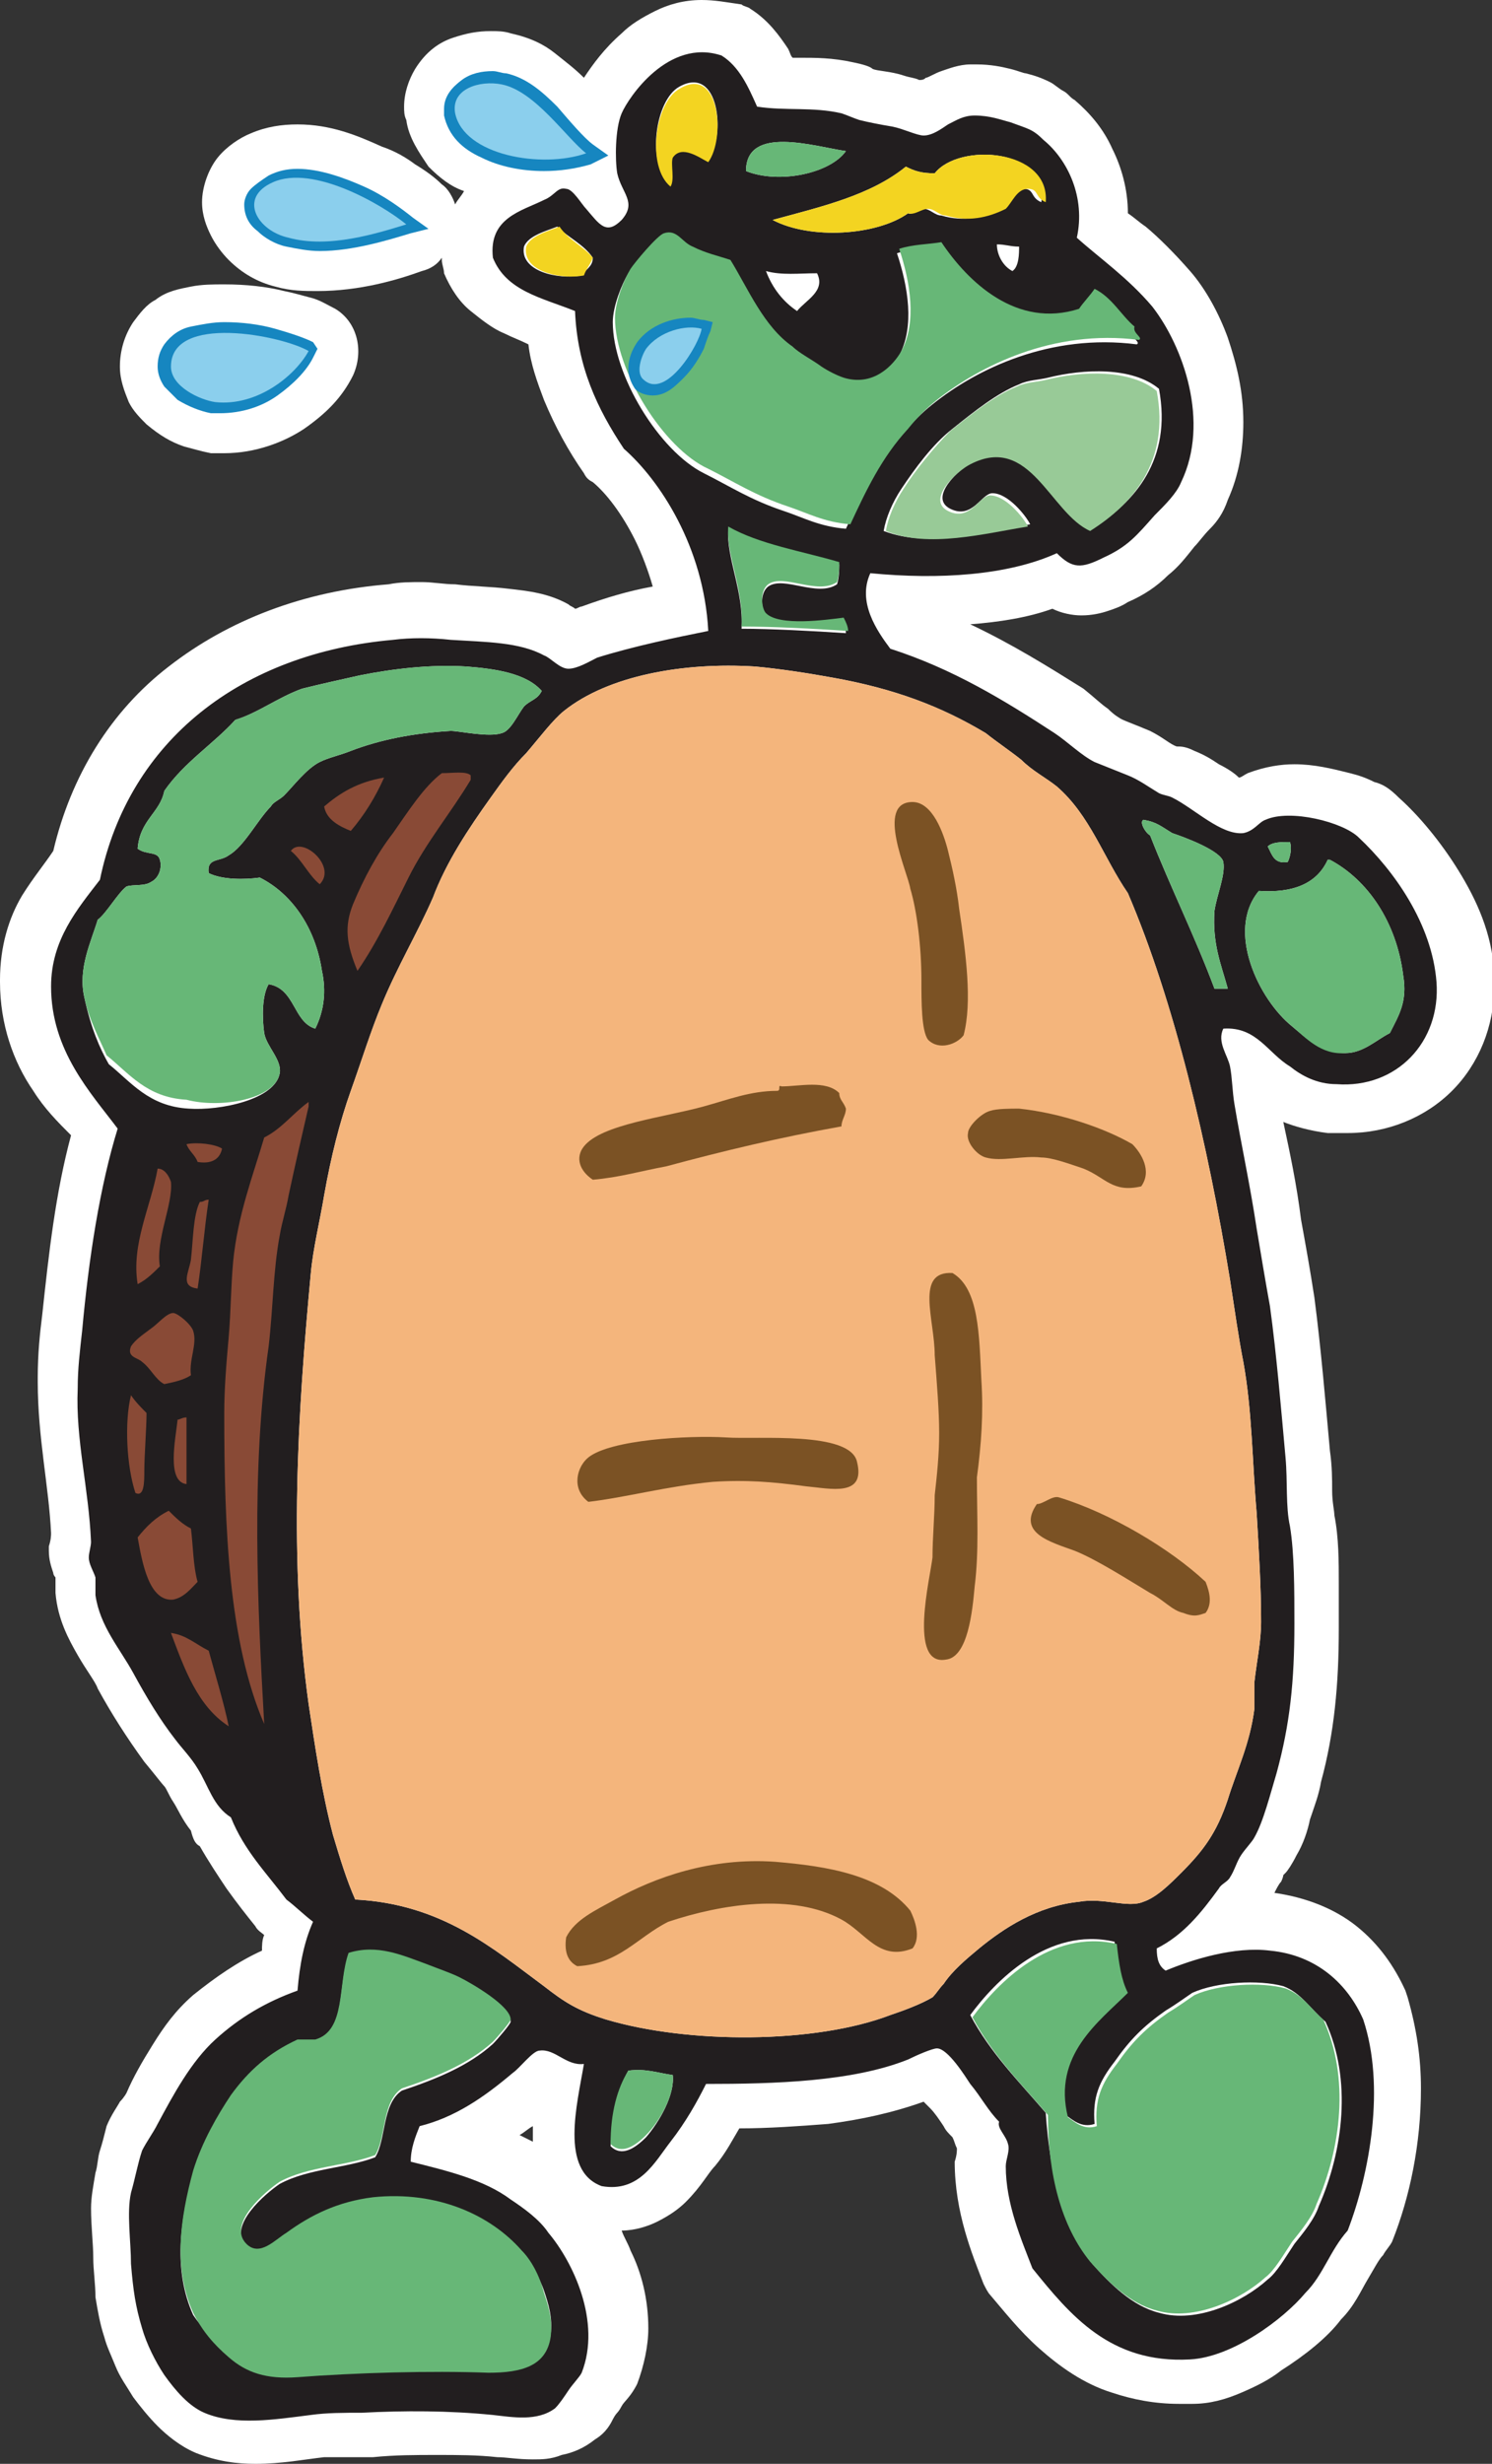 <?xml version="1.0" encoding="utf-8"?>
<!-- Generator: Adobe Illustrator 26.5.3, SVG Export Plug-In . SVG Version: 6.00 Build 0)  -->
<svg version="1.1" id="レイヤー_1" xmlns="http://www.w3.org/2000/svg" xmlns:xlink="http://www.w3.org/1999/xlink" x="0px"
	 y="0px" viewBox="0 0 67.2 110.9" style="enable-background:new 0 0 67.2 110.9;" xml:space="preserve">
<rect x="0" y="0" width="67.2" height="110.9" fill="#333333" stroke="none"/>
<style type="text/css">
	.st0{fill:#FFFFFF;}
	.st1{fill:#221E1F;}
	.st2{fill:#F4B57C;}
	.st3{fill:#F3D421;}
	.st4{fill:#98CA97;}
	.st5{fill:#67B777;}
	.st6{fill:#7B5224;}
	.st7{fill:#1686C0;}
	.st8{fill:#8BCFED;}
	.st9{fill:#894A36;}
</style>
<g>
	<polygon class="st0" points="51.8,32.8 51.8,32.8 51.8,32.8 	"/>
	<polygon class="st0" points="58.7,83.7 58.7,83.7 58.7,83.7 	"/>
	<polygon class="st0" points="8,42 8,42 8,42 	"/>
	<path class="st0" d="M60.7,51c1.8,0,3.5-0.7,4.7-1.9c1.2-1.2,1.9-2.9,1.9-4.7c0-0.2,0-0.4,0-0.6v0c-0.1-1.8-0.8-3.3-1.6-4.6
		c-0.8-1.3-1.8-2.5-2.7-3.3h0c-0.4-0.4-0.7-0.6-1.1-0.7c-0.4-0.2-0.7-0.3-1.1-0.4c-0.8-0.2-1.6-0.4-2.5-0.4c-0.6,0-1.3,0.1-2.1,0.4
		l0,0c-0.2,0.1-0.3,0.2-0.4,0.2c-0.2-0.2-0.5-0.4-0.9-0.6c-0.3-0.2-0.6-0.4-1.1-0.6l0,0c-0.4-0.2-0.6-0.2-0.8-0.2
		c-0.3-0.1-0.6-0.4-1.2-0.7c-0.7-0.3-1.3-0.5-1.4-0.6h0c0,0-0.2-0.1-0.5-0.4c-0.3-0.2-0.6-0.5-1.1-0.9c-1.6-1-3.2-2-5.1-2.9
		c1.3-0.1,2.6-0.3,3.7-0.7c0.4,0.2,0.9,0.3,1.3,0.3c0.5,0,0.9-0.1,1.2-0.2c0.3-0.1,0.6-0.2,0.9-0.4c0.7-0.3,1.3-0.7,1.8-1.2
		c0.5-0.4,0.8-0.8,1.2-1.3c0.2-0.2,0.4-0.5,0.7-0.8c0.3-0.3,0.6-0.7,0.8-1.3c0.5-1.1,0.7-2.3,0.7-3.5c0-1.4-0.3-2.6-0.7-3.8
		c-0.4-1.1-1-2.2-1.7-3c-0.7-0.8-1.4-1.5-2-2c-0.3-0.2-0.5-0.4-0.8-0.6c0-1.1-0.3-2.1-0.7-2.9c-0.4-0.9-1-1.6-1.7-2.2l0,0
		c-0.2-0.1-0.3-0.3-0.5-0.4c-0.2-0.1-0.4-0.3-0.6-0.4c-0.4-0.2-0.7-0.3-1.1-0.4l0,0c-0.1,0-0.3-0.1-0.7-0.2C45.1,3,44.6,2.9,44,2.9
		l-0.3,0l0,0c-0.5,0-1,0.2-1.3,0.3c-0.3,0.1-0.6,0.3-0.7,0.3c-0.1,0.1-0.2,0.1-0.3,0.1c-0.2-0.1-0.4-0.1-0.7-0.2l0,0
		c-0.6-0.2-1.2-0.2-1.4-0.3l0,0c-0.1-0.1-0.4-0.2-0.9-0.3l0,0c-0.9-0.2-1.7-0.2-2.3-0.2c-0.2,0-0.3,0-0.4,0
		c-0.1-0.1-0.1-0.2-0.2-0.4c-0.4-0.6-0.9-1.3-1.7-1.8c-0.1-0.1-0.3-0.1-0.4-0.2C32.7,0.1,32.2,0,31.6,0c-0.8,0-1.5,0.2-2.1,0.5
		c-0.6,0.3-1.1,0.6-1.5,1c-0.8,0.7-1.3,1.4-1.7,2c-0.4-0.4-0.8-0.7-1.3-1.1c-0.5-0.4-1.1-0.7-2-0.9h0c-0.3-0.1-0.6-0.1-0.9-0.1
		c-0.6,0-1.1,0.1-1.7,0.3c-0.6,0.2-1.2,0.6-1.7,1.4c-0.3,0.5-0.5,1.1-0.5,1.7c0,0.2,0,0.4,0.1,0.6l0,0c0.1,0.8,0.6,1.5,1,2.1
		c0.5,0.5,1,0.9,1.6,1.1c-0.1,0.2-0.3,0.4-0.4,0.6c0,0,0,0,0,0c-0.1-0.3-0.3-0.7-0.6-0.9c-0.3-0.3-0.7-0.6-1.2-0.9
		c-0.4-0.3-0.9-0.6-1.5-0.8c-1.1-0.5-2.3-1-3.8-1c-0.7,0-1.4,0.1-2.1,0.4h0c-0.5,0.2-1.1,0.6-1.5,1.1c-0.4,0.5-0.7,1.3-0.7,2
		c0,0.6,0.2,1.1,0.4,1.5c0.2,0.4,0.5,0.8,0.8,1.1c0.6,0.6,1.3,1,2.1,1.2h0c0.7,0.2,1.3,0.2,1.9,0.2c1.9,0,3.6-0.5,4.7-0.9
		c0.4-0.1,0.7-0.3,0.9-0.6c0,0,0,0.1,0,0.1c0,0.2,0.1,0.4,0.1,0.6c0.3,0.7,0.7,1.3,1.2,1.7c0.5,0.4,1,0.8,1.5,1
		c0.4,0.2,0.7,0.3,1.1,0.5c0.1,0.9,0.4,1.7,0.7,2.5c0.5,1.2,1.1,2.3,1.8,3.3c0.1,0.2,0.2,0.3,0.4,0.4c0.6,0.5,1.3,1.4,1.9,2.6
		c0.3,0.6,0.6,1.4,0.8,2.1c-1.1,0.2-2.1,0.5-3.2,0.9h0c-0.1,0-0.2,0.1-0.3,0.1c-0.1-0.1-0.2-0.1-0.3-0.2l0,0
		c-0.9-0.5-1.8-0.6-2.7-0.7c-0.8-0.1-1.6-0.1-2.4-0.2h0c-0.5,0-1-0.1-1.5-0.1c-0.5,0-1,0-1.5,0.1c-3.8,0.3-7.2,1.6-9.9,3.7
		c-2.6,2-4.4,4.9-5.2,8.3c-0.4,0.6-0.9,1.2-1.4,2c-0.6,1-1,2.3-1,3.8v0v0.1c0,1.9,0.6,3.6,1.5,4.9c0.5,0.8,1.1,1.4,1.7,2
		c-0.7,2.6-1,5.3-1.3,8.1v0c-0.1,0.8-0.2,1.7-0.2,2.8l0,0l0,0.2c0,2.5,0.5,4.7,0.6,6.8c0,0.1,0,0.3-0.1,0.6l0,0.2l0,0
		c0,0.4,0.1,0.7,0.2,1c0,0.1,0.1,0.2,0.1,0.2c0,0.1,0,0.1,0,0.3c0,0.1,0,0.2,0,0.4c0.1,1.2,0.6,2.1,1,2.8c0.4,0.7,0.8,1.2,0.9,1.5
		c0.6,1.1,1.3,2.2,2.1,3.3l0,0c0.5,0.6,0.8,1,0.9,1.1l0,0c0.1,0.1,0.2,0.4,0.4,0.7c0.2,0.3,0.4,0.8,0.8,1.3C8.7,82.8,8.8,83,9,83.1
		c0.4,0.7,0.8,1.3,1.2,1.9c0.5,0.7,0.9,1.2,1.3,1.7c0.1,0.2,0.3,0.3,0.4,0.4c-0.1,0.2-0.1,0.5-0.1,0.7c-1.1,0.5-2.1,1.2-3.1,2l0,0
		c-0.8,0.7-1.3,1.4-1.8,2.2c-0.5,0.8-0.9,1.5-1.2,2.2l0,0c0,0-0.1,0.2-0.3,0.4c-0.1,0.2-0.4,0.6-0.6,1.1v0c-0.1,0.4-0.2,0.8-0.3,1.1
		c-0.1,0.3-0.1,0.7-0.2,1c-0.1,0.6-0.2,1.1-0.2,1.6c0,0.8,0.1,1.6,0.1,2.2c0,0.6,0.1,1.2,0.1,1.8c0.1,0.6,0.2,1.2,0.4,1.8l0,0
		c0.1,0.4,0.3,0.8,0.5,1.3c0.2,0.5,0.5,0.9,0.8,1.4l0,0c0.3,0.4,0.7,0.9,1.1,1.3c0.4,0.4,1,0.9,1.7,1.2c1,0.4,1.9,0.5,2.7,0.5
		c1.2,0,2.2-0.2,3.1-0.3c0.2,0,0.5,0,0.9,0c0.1,0,0.3,0,0.4,0c0.3,0,0.6,0,0.9,0h0c1-0.1,1.9-0.1,2.9-0.1c0.9,0,1.8,0,2.7,0.1h0
		c0.4,0,0.9,0.1,1.6,0.1c0.4,0,0.8,0,1.3-0.2c0.5-0.1,1-0.3,1.5-0.7l0,0c0.5-0.3,0.7-0.7,0.8-0.9c0.1-0.2,0.2-0.3,0.2-0.3l0,0
		c0,0,0.1-0.1,0.2-0.3c0.1-0.2,0.4-0.4,0.7-1l0,0c0.3-0.8,0.5-1.7,0.5-2.5c0-1.3-0.3-2.5-0.8-3.5c-0.1-0.3-0.3-0.6-0.4-0.9
		c0.6,0,1.2-0.2,1.6-0.4c0.6-0.3,1-0.6,1.3-0.9c0.7-0.7,1-1.3,1.3-1.6l0,0c0.5-0.6,0.8-1.2,1.1-1.7c1.3,0,2.7-0.1,4-0.2
		c1.5-0.2,2.9-0.5,4.3-1c0,0,0.1,0.1,0.1,0.1c0.1,0.1,0.1,0.1,0.2,0.2l0,0c0.2,0.2,0.4,0.5,0.6,0.8c0.1,0.2,0.2,0.3,0.4,0.5
		c0.1,0.2,0.1,0.3,0.2,0.5c0,0.1,0,0.3-0.1,0.6c0,2.3,0.8,4.2,1.3,5.5c0.1,0.2,0.2,0.4,0.3,0.5c0.6,0.7,1.3,1.6,2.2,2.4
		c0.9,0.8,2,1.6,3.3,2c0.9,0.3,1.9,0.5,3,0.5c0.2,0,0.4,0,0.6,0h0c0.8,0,1.5-0.2,2.2-0.5c0.7-0.3,1.3-0.6,1.8-1
		c1.1-0.7,2.1-1.5,2.7-2.3l0,0c0.6-0.6,0.9-1.3,1.2-1.8c0.3-0.5,0.5-0.9,0.7-1.1c0.1-0.2,0.3-0.4,0.4-0.6c0.8-2,1.3-4.4,1.3-6.9
		c0-1.4-0.2-2.7-0.6-4.1l-0.1-0.3c-0.5-1.1-1.2-2.1-2.2-2.9c-1-0.8-2.3-1.3-3.7-1.5c0.1-0.2,0.2-0.4,0.3-0.5
		c0.1-0.2,0.1-0.3,0.1-0.3l0.1-0.1c0.1-0.1,0.3-0.4,0.5-0.8c0.3-0.5,0.5-1.1,0.6-1.6c0.2-0.6,0.4-1.1,0.5-1.7l0,0
		c0.6-2.2,0.8-4.4,0.8-6.9c0-0.1,0-0.3,0-0.4v0c0-0.1,0-0.2,0-0.3c0-0.4,0-0.9,0-1.3c0-1,0-2.1-0.2-3.1v0c0-0.2-0.1-0.6-0.1-1.1
		c0-0.5,0-1.1-0.1-1.8c-0.2-2.2-0.4-4.6-0.7-6.9l0,0c-0.2-1.3-0.4-2.4-0.6-3.5v0c-0.2-1.6-0.5-3-0.8-4.4c0.5,0.2,1.2,0.4,2,0.5h0
		C60.4,51,60.6,51,60.7,51z M47.8,19.3L47.8,19.3c0.5-0.2,1.2-0.3,1.7-0.3c0.2,0,0.3,0,0.4,0c-0.1,0.6-0.2,1.1-0.5,1.5
		c-0.1,0.1-0.1,0.2-0.2,0.3c-0.3-0.4-0.7-0.8-1.1-1.2C48,19.5,47.9,19.4,47.8,19.3C47.8,19.3,47.8,19.3,47.8,19.3z M2.9,40.1
		L2.9,40.1L2.9,40.1L2.9,40.1z M38.7,14.3c0,0.2-0.1,0.4-0.1,0.4l-0.1,0.1c0,0-0.1,0-0.1-0.1C38.5,14.6,38.6,14.5,38.7,14.3z
		 M29.8,14.4c0-0.1,0.1-0.2,0.1-0.3c0.1-0.2,0.2-0.5,0.3-0.6l0-0.1c0,0,0,0,0,0c0.4,0.2,0.7,0.3,1,0.4c0.2,0.4,0.5,0.9,0.8,1.4
		c0.5,0.8,1.2,1.7,2.2,2.4l0,0c0.5,0.4,1,0.7,1.5,1l0,0c0.2,0.1,0.4,0.3,0.7,0.4c0.3,0.1,0.5,0.3,1,0.4l0,0c0.1,0,0.3,0.1,0.4,0.1
		c-0.4,0.6-0.7,1.1-1,1.7c-0.2-0.1-0.5-0.2-0.8-0.3c-0.6-0.2-1.1-0.4-1.6-0.7c-0.5-0.3-1.1-0.6-1.8-0.9l0,0
		c-0.2-0.1-0.8-0.6-1.3-1.2c-0.5-0.7-1-1.5-1.2-2.3C29.9,15.2,29.8,14.7,29.8,14.4L29.8,14.4z M29.8,11.4
		C29.8,11.4,29.8,11.4,29.8,11.4L29.8,11.4C29.8,11.4,29.8,11.4,29.8,11.4z M13.9,37.9L13.9,37.9L13.9,37.9
		C13.9,38,13.9,37.9,13.9,37.9z M13.8,38c0.1-0.1,0.3-0.2,0.6-0.5l0,0c0.2-0.2,0.4-0.4,0.6-0.6c0.2-0.2,0.3-0.3,0.4-0.4l0,0l0,0
		l0.1,0c0.1,0,0.1-0.1,0.2-0.1c0.2-0.1,0.5-0.2,0.8-0.3l0,0c0.9-0.3,2.1-0.6,3.2-0.7c-0.8,1.2-1.7,2.6-2.3,4.1
		c-0.3,0.7-0.7,1.4-1.1,2.2C15.8,40.3,14.9,39,13.8,38C13.7,38.1,13.8,38.1,13.8,38z M6.1,44.8l0-0.2c0-0.2,0-0.5,0.2-0.8
		c0.1-0.2,0.2-0.5,0.3-0.8c0,0,0,0,0,0c0.1-0.2,0.2-0.3,0.3-0.4c0,0,0.1-0.1,0.1-0.1c0,0,0.1,0,0.1,0c0.2,0,0.6-0.1,1-0.4
		c0.2-0.1,0.4-0.3,0.6-0.5c0.8,0.3,1.5,0.4,2.1,0.4c0.1,0,0.2,0,0.4,0c0.1,0.1,0.1,0.1,0.2,0.2c-0.5,0.2-1,0.6-1.3,1.1
		c-0.2,0.5-0.4,0.9-0.4,1.3c-0.1,0.4-0.1,0.8-0.1,1.1c0,0.5,0,0.9,0.1,1.3v0c0,0.2,0.1,0.4,0.2,0.6c-0.4,0.1-0.7,0.1-1,0.1l-0.2,0
		c-0.2,0-0.4,0-0.5-0.1c-0.1,0-0.2-0.1-0.4-0.2c-0.2-0.2-0.5-0.4-1-0.8C6.4,45.9,6.2,45.3,6.1,44.8L6.1,44.8z M22.3,104.4l-0.2,0h0
		c-0.7,0-1.4,0-2.2,0c-2.3,0-4.7,0.1-6.7,0.3h0c-0.2,0-0.3,0-0.4,0c-0.3,0-0.5,0-0.6-0.1c-0.1,0-0.2-0.1-0.4-0.2
		c-0.4-0.4-0.7-0.6-0.9-0.9c0.2,0.1,0.5,0.1,0.7,0.1c0.5,0,0.9-0.1,1.2-0.2c0.3-0.1,0.5-0.3,0.7-0.4c0.4-0.2,0.6-0.4,0.7-0.5l0,0
		c0.5-0.3,0.9-0.6,1.4-0.8c0.4-0.2,0.9-0.3,1.5-0.4c0.2,0,0.5,0,0.7,0c1.8,0,3.2,0.8,4,1.7l0,0c0,0,0.2,0.2,0.3,0.5
		c0.1,0.2,0.3,0.5,0.3,0.6c0.1,0.2,0.1,0.4,0.2,0.5C22.5,104.4,22.4,104.4,22.3,104.4z M12,96c0.1-0.1,0.2-0.3,0.3-0.4
		c0.5-0.7,1-1.2,1.7-1.5c0.1,0,0.1,0,0.2,0c0.2,0,0.4,0,0.6-0.1c0.3-0.1,0.6-0.2,0.8-0.4c-0.2,0.3-0.3,0.6-0.3,0.9
		c-0.1,0.2-0.1,0.4-0.1,0.6c-0.3,0-0.5,0.1-0.8,0.2C13.7,95.4,12.9,95.6,12,96z M18.4,90.4c0.5,0.2,1,0.4,1.2,0.5c0,0,0,0,0,0
		c-0.1,0-0.2,0.1-0.3,0.1c-0.6,0.3-1.2,0.5-1.9,0.7c-0.1,0-0.2,0.1-0.3,0.1c0.1-0.2,0.2-0.4,0.2-0.6c0.1-0.5,0.2-0.9,0.3-1.2
		C17.8,90.2,18.1,90.3,18.4,90.4L18.4,90.4z M23.4,96.1c0.2-0.1,0.4-0.3,0.6-0.4c0,0.1,0,0.1,0,0.2c0,0.2,0,0.3,0,0.5
		C23.8,96.3,23.6,96.2,23.4,96.1z M27.2,105.5C27.2,105.5,27.2,105.5,27.2,105.5C27.2,105.5,27.2,105.5,27.2,105.5L27.2,105.5z
		 M48.2,83.2L48.2,83.2c-1.2,0.2-2.3,0.6-3.3,1.1c-0.9,0.5-1.7,1.1-2.4,1.6c-0.7,0.6-1.3,1.2-1.9,1.9l0,0c-0.1,0.1-0.2,0.2-0.2,0.3
		c0,0-0.1,0-0.2,0.1c-0.3,0.1-0.6,0.2-0.9,0.3l0,0c-1.4,0.5-3.6,0.9-5.8,0.8c-2,0-4.1-0.3-5.5-0.7l0,0c-0.5-0.2-0.8-0.3-1-0.4
		c-0.3-0.2-0.6-0.4-1-0.7h0c-1.1-0.8-2.3-1.8-3.9-2.7c-1.2-0.7-2.7-1.3-4.4-1.5c-0.2-0.4-0.3-0.9-0.4-1.3l0,0
		c-0.4-1.7-0.8-3.7-1.1-5.6L11.6,77c0.1,0.9,0.3,1.8,0.4,2.7c0,0,0,0,0-0.1c-0.1-0.2-0.3-0.7-0.7-1.3v0c-0.5-0.8-1-1.2-1.2-1.5l0,0
		c-0.6-0.8-1.1-1.6-1.6-2.6c-0.4-0.8-0.8-1.3-1-1.7c-0.2-0.4-0.3-0.7-0.4-0.9l0,0c0-0.1,0-0.2,0-0.4c0-0.1,0-0.3,0-0.5l0,0
		c-0.1-0.4-0.2-0.6-0.2-0.8c0,0,0,0,0,0c0-0.1,0-0.2,0-0.4l0-0.2l0,0c-0.2-2.6-0.6-4.7-0.6-6.6v-0.1c0-0.6,0.1-1.4,0.2-2.4v0
		c0.3-3,0.7-5.7,1.3-7.9c0.2,0,0.4,0.1,0.7,0.1c0.1,0,0.2,0,0.4,0c0.6,0,1.3-0.1,2-0.2c0.6-0.1,1.3-0.3,2-0.7
		c-0.2,0.7-0.3,1.4-0.4,2.1v0c-0.2,1-0.5,2.3-0.7,3.7c-0.3,3.7-0.6,7.5-0.6,11.3c0,2.8,0.2,5.7,0.6,8.6l2.3-0.3l2.3-0.3
		c-0.4-2.6-0.5-5.3-0.5-7.9c0-3.6,0.3-7.3,0.6-10.9l0,0c0.1-0.8,0.4-2,0.6-3.4l0,0c0.2-1.5,0.7-3,1.1-4.3l0,0
		c0.5-1.4,0.9-2.6,1.3-3.7c0.6-1.4,1.5-2.9,2.3-4.8c0.5-1.3,1.4-2.6,2.4-4.1h0c0.3-0.5,0.8-1.1,1.4-1.8l0,0c0.3-0.4,0.6-0.7,0.9-1
		c0.3-0.3,0.5-0.5,0.5-0.6l0,0c0.5-0.4,1.4-0.9,2.4-1.1c1-0.3,2.2-0.4,3.5-0.4c0.4,0,0.8,0,1.1,0h0c0.9,0.1,2.1,0.3,3.2,0.5h0
		c2.5,0.5,4.3,1.2,6.1,2.2h0c0.4,0.2,0.8,0.6,1.4,1l0,0c0.4,0.3,0.7,0.5,1,0.7c0.3,0.2,0.5,0.3,0.5,0.4l0,0c0.4,0.4,0.8,0.9,1.2,1.7
		c0.4,0.7,0.8,1.6,1.4,2.5c2,4.6,3.4,10.8,4.4,16.7c0.2,1.2,0.4,2.6,0.6,3.6v0c0.3,2.1,0.4,4.3,0.6,6.7c0.1,1.6,0.2,3,0.2,4.5l0,0.2
		v0c0,0.6-0.2,1.4-0.3,2.5l0,0c0,0.2,0,0.3,0,0.4c0,0.4,0,0.6,0,0.7v0l0,0c-0.1,1.1-0.5,2.1-1,3.5l0,0c-0.2,0.6-0.4,0.9-0.6,1.3
		c-0.2,0.3-0.5,0.7-1,1.1c-0.2,0.2-0.4,0.4-0.6,0.5c-0.1,0.1-0.2,0.1-0.2,0.2c-0.1,0-0.3,0-0.5,0c-0.3,0-0.7-0.1-1.2-0.1
		C48.8,83.2,48.5,83.2,48.2,83.2z M57.8,92.4c0.2,0.7,0.4,1.5,0.4,2.3c0,1.3-0.3,2.7-0.8,3.8l0,0c0,0-0.1,0.2-0.3,0.4
		c-0.2,0.2-0.4,0.5-0.6,0.9l0,0c-0.2,0.3-0.3,0.5-0.5,0.7c-0.2,0.2-0.3,0.4-0.3,0.4l0,0v0c-0.2,0.2-0.7,0.5-1.1,0.7
		c-0.5,0.2-1,0.3-1.3,0.3c-0.1,0-0.2,0-0.3,0l0,0c-0.2-0.1-0.6-0.2-0.9-0.5c-0.4-0.3-0.7-0.6-1-1c-0.4-0.5-0.7-1.1-1-2
		c0-0.1-0.1-0.3-0.1-0.4c0.1,0,0.3-0.1,0.4-0.1c0.9-0.4,1.5-1.3,1.4-2.3l0-0.2c0-0.3,0-0.3,0.1-0.4c0-0.1,0.1-0.3,0.4-0.6l0,0
		c0.7-0.8,1-1.2,1.8-1.8l0,0c0.2-0.2,0.4-0.3,0.6-0.4c0.2-0.1,0.3-0.2,0.3-0.2l0,0c0.1,0,0.3-0.1,0.6-0.2c0.3-0.1,0.7-0.1,1-0.1
		c0.3,0,0.6,0,0.7,0.1l0.1,0.1C57.4,91.9,57.5,92.1,57.8,92.4z M59.7,44.4L59.7,44.4c-0.2-0.2-0.6-0.6-0.9-1.2
		c-0.2-0.4-0.3-0.7-0.4-1c0.2,0,0.4-0.1,0.7-0.2c0.3-0.1,0.6-0.2,0.9-0.4c0.5,0.6,0.9,1.5,1,2.5v0l0,0.2c0,0.2,0,0.2-0.1,0.3
		c0,0,0,0.1-0.1,0.1c-0.1,0-0.1,0.1-0.2,0.1c-0.1,0.1-0.2,0.1-0.2,0.1l0,0C60.3,44.9,60,44.7,59.7,44.4z"/>
	<path class="st0" d="M6.6,19.1c0.6,0.5,1.1,0.8,1.7,1c0.4,0.1,0.7,0.2,1.2,0.3c0.2,0,0.4,0,0.6,0c1.4,0,2.7-0.5,3.6-1.1
		c1-0.7,1.7-1.4,2.2-2.4c0.5-1.1,0.2-2.4-0.8-3c-0.4-0.2-0.7-0.4-1.1-0.5c-0.4-0.1-0.7-0.2-1.2-0.3c-0.8-0.2-1.7-0.3-2.7-0.3
		c-0.5,0-1,0-1.5,0.1C8.1,13,7.5,13.1,7,13.5c-0.4,0.2-0.7,0.6-1,1c-0.4,0.6-0.6,1.3-0.6,2v0c0,0.6,0.2,1.1,0.4,1.6
		C6,18.5,6.3,18.8,6.6,19.1z"/>
</g>
<g>
	<path class="st1" d="M2.3,44.4c0-2.1,1.2-3.5,2.2-4.8c1.3-6.3,6.4-10.2,13.2-10.8c0.8-0.1,1.7-0.1,2.6,0c1.6,0.1,3.1,0.1,4.2,0.7
		c0.3,0.1,0.7,0.6,1.1,0.6c0.4,0,0.9-0.3,1.3-0.5c1.6-0.5,3.5-0.9,5-1.2c-0.2-3.8-2.2-6.8-3.8-8.2c-1.2-1.8-2.1-3.7-2.2-6.2
		c-1.5-0.6-3.1-0.9-3.7-2.4c-0.2-1.8,1.3-2.1,2.3-2.6c0.5-0.2,0.6-0.6,1-0.5c0.3,0,0.7,0.7,0.9,0.9c0.6,0.7,0.9,1.2,1.6,0.5
		c0.7-0.8,0-1.2-0.2-2.1c-0.1-0.6-0.1-2,0.2-2.7c0.3-0.7,2.1-3.4,4.5-2.6c0.8,0.5,1.2,1.4,1.6,2.3c1.3,0.2,2.5,0,3.8,0.3
		c0.3,0.1,0.5,0.2,0.8,0.3c0.4,0.1,0.9,0.2,1.5,0.3c0.5,0.1,1.1,0.4,1.4,0.4c0.4,0,0.8-0.3,1.1-0.5c0.4-0.2,0.7-0.4,1.2-0.4
		c0.7,0,1.2,0.2,1.6,0.3c0.8,0.3,1,0.3,1.5,0.8c1.1,0.9,1.9,2.6,1.5,4.4c1,0.9,2.3,1.8,3.4,3.1c1.4,1.8,2.6,5.2,1.3,7.9
		c-0.2,0.5-0.7,1-1.2,1.5c-0.8,0.9-1.2,1.4-2.3,1.9c-1,0.5-1.4,0.5-2.1-0.2c-2.2,1-5.3,1.2-8.4,0.9c-0.6,1.3,0.3,2.6,0.9,3.4
		c2.8,0.9,5.1,2.3,7.4,3.8c0.6,0.4,1.2,1,1.8,1.3c0.5,0.2,1,0.4,1.5,0.6c0.5,0.2,0.9,0.5,1.4,0.8c0.2,0.1,0.4,0.1,0.6,0.2
		c1,0.5,2.2,1.7,3.2,1.6c0.5-0.1,0.7-0.5,1-0.6c1.1-0.5,3.5,0.1,4.2,0.8c1.6,1.5,3.3,3.9,3.5,6.5c0.2,2.7-1.8,4.8-4.5,4.6
		c-0.9,0-1.6-0.4-2.1-0.8c-1-0.6-1.5-1.8-3-1.7c-0.3,0.6,0.2,1.2,0.3,1.7c0.1,0.5,0.1,1.1,0.2,1.7c0.3,1.8,0.7,3.6,1,5.6
		c0.2,1.2,0.4,2.4,0.6,3.5c0.3,2.2,0.5,4.6,0.7,6.8c0.1,1.1,0,2.2,0.2,3.1c0.2,1.2,0.2,2.9,0.2,4.4c0,2.6-0.2,4.5-0.8,6.7
		c-0.3,1-0.6,2.2-1,2.9c-0.1,0.2-0.4,0.5-0.6,0.8c-0.2,0.3-0.3,0.7-0.5,1c-0.1,0.2-0.4,0.3-0.5,0.5c-0.8,1.1-1.6,2.1-2.8,2.7
		c0,0.5,0.1,0.8,0.4,1c1.2-0.5,3.1-1.1,4.7-0.9c2.1,0.2,3.5,1.5,4.2,3.1c1,3,0.3,6.9-0.7,9.5c-0.8,0.9-1.1,2-1.9,2.8
		c-1,1.2-3.3,2.9-5.2,3c-3.6,0.2-5.4-2-7.1-4.1c-0.5-1.3-1.2-2.9-1.2-4.6c0-0.3,0.2-0.7,0.1-1c-0.1-0.4-0.5-0.7-0.4-1
		c-0.5-0.5-0.8-1.1-1.3-1.7c-0.2-0.3-1-1.6-1.5-1.6c-0.2,0-0.9,0.3-1.3,0.5c-2.5,1-6,1.1-9.1,1.1c-0.4,0.8-0.9,1.7-1.6,2.6
		c-0.7,0.9-1.4,2.3-3.1,2c-1.9-0.7-1.1-3.7-0.8-5.5c-0.8,0.1-1.3-0.7-2-0.6c-0.3,0-0.9,0.8-1.2,1c-1.3,1.1-2.6,2-4.2,2.4
		c-0.2,0.5-0.4,1-0.4,1.6c1.6,0.4,3.3,0.8,4.5,1.7c0.6,0.4,1.3,0.9,1.7,1.5c1.1,1.3,2.4,4,1.5,6.3c-0.1,0.2-0.4,0.5-0.6,0.8
		c-0.2,0.3-0.4,0.6-0.6,0.8c-0.8,0.6-1.9,0.4-2.8,0.3c-2-0.2-4-0.2-5.9-0.1c-0.8,0-1.6,0-2.3,0.1c-1.6,0.2-3.4,0.5-4.8-0.1
		c-0.7-0.3-1.3-1-1.8-1.7c-0.4-0.6-0.8-1.4-1-2.1c-0.3-1-0.4-1.7-0.5-2.9c0-1-0.2-2.3,0-3.2c0.2-0.7,0.3-1.3,0.5-1.9
		c0.2-0.4,0.5-0.8,0.7-1.2c0.7-1.3,1.5-2.8,2.6-3.8c1.1-1,2.3-1.7,3.7-2.2c0.1-1.2,0.3-2.2,0.7-3.1c-0.4-0.3-0.8-0.7-1.2-1
		c-0.9-1.2-1.9-2.2-2.5-3.7c-0.8-0.5-1-1.4-1.5-2.2c-0.3-0.5-0.7-0.9-1-1.3c-0.7-0.9-1.3-1.9-1.9-3c-0.6-1.1-1.5-2.1-1.7-3.5
		c0-0.3,0-0.5,0-0.8c-0.1-0.3-0.3-0.6-0.3-0.9c0-0.2,0.1-0.5,0.1-0.7c-0.1-2.4-0.7-4.6-0.6-6.9c0-0.9,0.1-1.7,0.2-2.6
		c0.3-3.3,0.8-6.5,1.6-9.1C4.1,49.2,2.3,47.3,2.3,44.4 M4.9,47.9c1,0.8,1.8,1.9,3.6,2c1.4,0.1,3.9-0.4,4.1-1.6
		c0.1-0.6-0.6-1.2-0.7-1.8c-0.1-0.7-0.1-1.7,0.2-2.2c1.2,0.2,1.1,1.7,2.1,2c0.4-0.8,0.5-1.7,0.3-2.6c-0.3-2-1.4-3.5-2.8-4.2
		c-0.7,0.1-1.7,0.1-2.3-0.2c-0.1-0.7,0.5-0.5,0.9-0.8c0.7-0.4,1.3-1.6,1.9-2.2c0.1-0.2,0.4-0.3,0.6-0.5c0.4-0.4,1-1.2,1.6-1.5
		c0.4-0.2,0.9-0.3,1.4-0.5c1.3-0.5,2.8-0.8,4.5-0.9c0.4,0,1.7,0.3,2.3,0.1c0.4-0.1,0.7-0.8,1-1.2c0.3-0.3,0.6-0.3,0.8-0.7
		c-0.7-0.8-2.1-1-3.4-1.1c-1.6-0.1-3.3,0.1-4.8,0.4c-0.9,0.2-1.8,0.4-2.6,0.6c-1.1,0.4-2,1.1-3,1.4c-1,1.1-2.3,1.9-3.2,3.2
		c-0.2,1-1.1,1.3-1.2,2.6c0.4,0.3,0.9,0.1,1,0.5c0.1,0.3,0,0.8-0.4,1c-0.3,0.2-0.8,0.1-1.1,0.2c-0.4,0.3-0.9,1.2-1.3,1.5
		c-0.3,1-0.9,2.2-0.6,3.5C4.1,46.3,4.5,47.2,4.9,47.9z M10.3,106c0.8,0.7,1.7,1,3.1,0.9c2.6-0.2,6-0.3,8.6-0.2
		c1.5,0,2.6-0.3,2.8-1.6c0.1-0.8-0.1-1.4-0.3-2c-0.2-0.6-0.7-1.4-1-1.7c-1.4-1.6-3.8-2.7-6.7-2.4c-1.6,0.2-2.8,0.8-3.9,1.6
		c-0.5,0.3-1.2,1.1-1.8,0.5c-0.9-0.9,0.9-2.4,1.5-2.8c1.3-0.7,3-0.7,4.3-1.2c0.5-0.8,0.3-2.4,1.2-3c1.5-0.5,3-1.1,4.1-2.1
		c0.2-0.2,0.8-0.9,0.8-1c0-0.6-1.7-1.6-2.3-1.9c-0.4-0.2-1-0.4-1.5-0.6c-1.1-0.4-2.2-0.9-3.5-0.5c-0.5,1.4-0.1,3.5-1.5,3.9
		c-0.3,0-0.5,0-0.8,0c-1.3,0.6-2.2,1.4-3,2.5c-0.6,0.9-1.3,2.1-1.7,3.4c-0.6,2.2-0.9,4.4,0,6.4C9.1,104.8,9.7,105.4,10.3,106z
		 M15,82.6c0.3,1,0.6,2,1,2.9c3.9,0.2,6.2,2.2,8.5,3.9c0.9,0.7,1.5,1.1,2.8,1.5C31,92,36.7,92,40.1,90.7c0.6-0.2,1.4-0.5,1.9-0.8
		c0.2-0.2,0.3-0.4,0.5-0.6c0.4-0.6,1-1.1,1.6-1.6c1.1-0.9,2.6-1.9,4.5-2.1c1.1-0.2,2.2,0.3,2.9,0c0.6-0.2,1.2-0.8,1.7-1.3
		c1-1,1.6-1.8,2.1-3.3c0.4-1.3,1-2.5,1.2-4.1c0-0.4,0-0.8,0-1.2c0.1-0.9,0.3-1.8,0.3-2.7c0-1.6-0.1-3.2-0.2-4.9
		c-0.2-2.3-0.2-4.6-0.6-6.8c-0.2-1-0.4-2.4-0.6-3.7c-1-6.1-2.5-12.5-4.6-17.4c-1.1-1.6-1.7-3.5-3.2-4.8c-0.5-0.4-1.1-0.7-1.6-1.2
		c-0.5-0.4-1.1-0.8-1.6-1.2c-2-1.2-4.1-2-6.9-2.5c-1.1-0.2-2.4-0.4-3.5-0.5c-3.2-0.2-6.6,0.4-8.6,2c-0.5,0.4-1.1,1.2-1.7,1.9
		c-0.6,0.6-1.1,1.3-1.6,2c-1,1.4-2,2.9-2.6,4.5c-0.7,1.6-1.6,3.1-2.3,4.8c-0.5,1.2-0.9,2.5-1.4,3.9c-0.5,1.4-0.9,3-1.2,4.7
		c-0.2,1.2-0.5,2.4-0.6,3.5c-0.6,6.4-1,12.9-0.1,19.4C14.2,78.7,14.5,80.7,15,82.6z M26.7,11.6c-0.4-0.6-1.1-0.9-1.6-1.4
		c-0.5,0.2-1.3,0.4-1.5,0.9c-0.2,1.1,1.5,1.5,2.6,1.3C26.4,12.1,26.7,12,26.7,11.6z M31.7,21.3c1.2,0.6,2.1,1.2,3.6,1.7
		c0.9,0.3,1.6,0.7,2.8,0.8c0.7-1.5,1.4-3,2.6-4.3c0.4-0.5,0.8-0.9,1.3-1.3c2-1.6,5.3-3.2,9.2-2.7c0.2-0.1-0.3-0.3-0.2-0.6
		c-0.6-0.5-1-1.3-1.8-1.7c-0.2,0.3-0.5,0.6-0.7,0.9c-2.8,0.9-5-1.2-6.2-3c-0.6,0.1-1.3,0.1-1.9,0.3c0.5,1.5,0.8,3.3,0.1,4.6
		c-0.4,0.7-1.3,1.6-2.6,1.2c-0.3-0.1-0.7-0.3-1-0.5c-0.4-0.3-1-0.6-1.3-0.9c-1.3-0.9-2-2.6-2.8-3.9c-0.6-0.2-1.1-0.3-1.7-0.6
		c-0.5-0.2-0.7-0.8-1.3-0.6c-0.3,0.1-1.3,1.3-1.5,1.6c-0.3,0.5-0.7,1.5-0.7,2.2C27.6,16.9,29.7,20.3,31.7,21.3z M30.3,93.4
		c-0.7-0.1-1.2-0.3-2-0.2c-0.5,0.9-0.7,2-0.8,3.4c0.5,0.5,1.1,0.1,1.6-0.4C29.7,95.5,30.4,94.3,30.3,93.4z M30.3,7
		c0.4-0.6,1.2,0,1.6,0.2c0.8-1.1,0.5-4.3-1.3-3.3c-1.1,0.6-1.5,3.5-0.4,4.4C30.3,8,30.1,7.4,30.3,7z M38.1,28.5
		c0-0.2-0.1-0.4-0.2-0.6c-0.7,0-2.9,0.3-3.4-0.2c-0.2-0.2-0.3-1,0.1-1.3c0.7-0.5,2.2,0.5,3.1-0.1c0.1-0.3,0.1-0.7,0.1-0.9
		c-1.7-0.5-3.6-0.8-5-1.6c-0.1,1.3,0.7,2.8,0.6,4.5C34.7,28.3,36.6,28.4,38.1,28.5z M38.1,6.8c-1.4-0.2-4.5-1.2-4.5,0.9
		C35.1,8.3,37.4,7.8,38.1,6.8z M35.9,14c0.4-0.5,1.3-0.9,0.9-1.7c-0.8,0-1.6,0.1-2.3-0.1C34.8,13,35.3,13.6,35.9,14z M41.6,9.4
		c0.3,0,0.5,0.3,0.8,0.3c1,0.3,1.9,0.1,2.7-0.3c0.3-0.3,0.5-0.9,1-0.9c0.5,0,0.3,0.4,0.8,0.6c0.4-2.4-3.7-2.7-4.8-1.3
		c-0.6,0-0.9-0.1-1.3-0.3c-1.6,1.3-3.8,1.8-6,2.4c1.7,0.9,4.7,0.7,6.1-0.3C41.1,9.7,41.3,9.4,41.6,9.4z M46.4,23.6
		c-0.2-0.4-1-1.4-1.7-1.4c-0.5,0-0.9,1.2-1.9,0.7c-1-0.5,0.4-1.8,1-2.1c2.7-1.4,3.6,2.2,5.4,3c1.9-1.2,3.6-3.1,3-6.3
		c-1.2-1-3.4-0.9-5-0.5c-0.4,0.1-0.9,0.1-1.3,0.3c-1,0.4-2,1.2-3,2c-0.9,0.7-1.7,1.8-2.3,2.7c-0.4,0.6-0.7,1.3-0.8,1.9
		C41.9,24.7,44.4,23.9,46.4,23.6z M45.9,11.1c-0.4,0-0.6-0.1-1-0.1c0,0.5,0.3,1,0.7,1.2C45.9,12,45.9,11.4,45.9,11.1z M49.2,101.9
		c0.8,0.9,1.8,1.9,3,2.2c1.7,0.5,3.8-0.5,4.9-1.5c0.4-0.3,0.8-1,1.2-1.6c0.4-0.5,0.9-1.1,1.1-1.7c1.1-2.5,1.5-5.7,0.3-8.3
		c-0.7-0.6-1.1-1.3-1.9-1.6c-1.1-0.3-3-0.2-4.1,0.3c-0.3,0.2-0.7,0.5-1.2,0.8c-1,0.7-1.6,1.3-2.3,2.3c-0.7,0.9-1,1.6-0.9,2.8
		c-0.6,0.2-1-0.2-1.3-0.4c-0.7-2.8,1.4-4.3,2.7-5.6c-0.3-0.6-0.4-1.3-0.5-2.2c-3-0.7-5.4,1.8-6.5,3.3c0.9,1.7,2.2,3,3.4,4.4
		C47.3,98,47.9,100.3,49.2,101.9z M54.7,44.5c0.2,0,0.4,0,0.6,0c-0.3-1.1-0.7-2-0.6-3.5c0.1-0.7,0.5-1.6,0.4-2.2
		c-0.1-0.5-1.7-1.1-2.3-1.3c-0.5-0.3-0.7-0.5-1.3-0.6c-0.2,0.1,0.1,0.6,0.3,0.7C52.7,39.9,53.8,42.1,54.7,44.5z M60.6,47.4
		c0.8,0,1.4-0.6,2-0.9c0.4-0.8,0.8-1.4,0.6-2.6c-0.3-2.4-1.6-4.3-3.3-5.2h-0.1c-0.5,1.1-1.6,1.5-3.1,1.4c-1.5,1.8,0,4.9,1.5,6.1
		C58.8,46.7,59.5,47.4,60.6,47.4z M58,38.8c0.1-0.2,0.2-0.6,0.1-0.9c-0.4,0-0.8,0-1,0.2C57.3,38.5,57.4,38.9,58,38.8z"/>
	<path class="st1" d="M51,19.1c0.2-0.3,0.6-0.5,0.5-1.1C50.8,17.1,49.7,19.1,51,19.1"/>
	<path class="st1" d="M47.7,17.8c0.1,0.3,0.3,0.7,0.4,1c0.2,0,0.4,0,0.6,0C49.3,18,48.2,16.8,47.7,17.8"/>
</g>
<g>
	<path class="st2" d="M14,57.3c-0.6,6.4-1,12.9-0.1,19.4c0.3,2,0.6,4,1.1,5.9c0.3,1,0.6,2,1,2.9c3.9,0.2,6.2,2.2,8.5,3.9
		c0.9,0.7,1.5,1.1,2.8,1.5C31,92,36.7,92,40.1,90.7c0.6-0.2,1.4-0.5,1.9-0.8c0.2-0.2,0.3-0.4,0.5-0.6c0.4-0.6,1-1.1,1.6-1.6
		c1.1-0.9,2.6-1.9,4.5-2.1c1.1-0.2,2.2,0.3,2.9,0c0.6-0.2,1.2-0.8,1.7-1.3c1-1,1.6-1.8,2.1-3.3c0.4-1.3,1-2.5,1.2-4.1
		c0-0.4,0-0.8,0-1.2c0.1-0.9,0.3-1.8,0.3-2.7c0-1.6-0.1-3.2-0.2-4.9c-0.2-2.3-0.2-4.6-0.6-6.8c-0.2-1-0.4-2.4-0.6-3.7
		c-1-6.1-2.5-12.5-4.6-17.4c-1.1-1.6-1.7-3.5-3.2-4.8c-0.5-0.4-1.1-0.7-1.6-1.2c-0.5-0.4-1.1-0.8-1.6-1.2c-2-1.2-4.1-2-6.9-2.5
		c-1.1-0.2-2.4-0.4-3.5-0.5c-3.2-0.2-6.6,0.4-8.6,2c-0.5,0.4-1.1,1.2-1.7,1.9c-0.6,0.6-1.1,1.3-1.6,2c-1,1.4-2,2.9-2.6,4.5
		c-0.7,1.6-1.6,3.1-2.3,4.8c-0.5,1.2-0.9,2.5-1.4,3.9c-0.5,1.4-0.9,3-1.2,4.7C14.4,55,14.1,56.2,14,57.3"/>
	<g>
		<path class="st3" d="M25.2,10.2c-0.5,0.2-1.3,0.4-1.5,0.9c-0.2,1.1,1.5,1.5,2.6,1.3c0.1-0.3,0.3-0.5,0.4-0.8
			C26.3,11.1,25.6,10.8,25.2,10.2z"/>
		<path class="st3" d="M30.6,4c-1.1,0.6-1.5,3.5-0.4,4.4c0.2-0.3,0-1,0.1-1.3c0.4-0.6,1.2,0,1.6,0.2C32.7,6.2,32.4,2.9,30.6,4z"/>
		<path class="st3" d="M42.1,7.8c-0.6,0-0.9-0.1-1.3-0.3c-1.6,1.3-3.8,1.8-6,2.4c1.7,0.9,4.7,0.7,6.1-0.3c0.3,0.1,0.6-0.2,0.9-0.2
			c0.3,0,0.5,0.3,0.8,0.3c1,0.3,1.9,0.1,2.7-0.3c0.3-0.3,0.5-0.9,1-0.9c0.5,0,0.3,0.4,0.8,0.6C47.3,6.7,43.2,6.4,42.1,7.8z"/>
	</g>
	<path class="st4" d="M40.7,22c-0.4,0.6-0.7,1.3-0.8,1.9c1.9,0.8,4.5,0.1,6.4-0.2c-0.2-0.4-1-1.4-1.7-1.4c-0.5,0-0.9,1.2-1.9,0.7
		c-1-0.5,0.4-1.8,1-2.1c2.7-1.4,3.6,2.2,5.4,3c1.9-1.2,3.6-3.1,3-6.3c-1.2-1-3.4-0.9-5-0.5c-0.4,0.1-0.9,0.1-1.3,0.3
		c-1,0.4-2,1.2-3,2C42.1,20.1,41.2,21.2,40.7,22"/>
	<g>
		<path class="st5" d="M12.6,48.3c0.1-0.6-0.6-1.2-0.7-1.8c-0.1-0.7-0.1-1.7,0.2-2.2c1.2,0.2,1.1,1.7,2.1,2c0.4-0.8,0.5-1.7,0.3-2.6
			c-0.3-2-1.4-3.5-2.8-4.2c-0.7,0.1-1.7,0.1-2.3-0.2c-0.1-0.7,0.5-0.5,0.9-0.8c0.7-0.4,1.3-1.6,1.9-2.2c0.1-0.2,0.4-0.3,0.6-0.5
			c0.4-0.4,1-1.2,1.6-1.5c0.4-0.2,0.9-0.3,1.4-0.5c1.3-0.5,2.8-0.8,4.5-0.9c0.4,0,1.7,0.3,2.3,0.1c0.4-0.1,0.7-0.8,1-1.2
			c0.3-0.3,0.6-0.3,0.8-0.7c-0.7-0.8-2.1-1-3.4-1.1c-1.6-0.1-3.3,0.1-4.8,0.4c-0.9,0.2-1.8,0.4-2.6,0.6c-1.1,0.4-2,1.1-3,1.4
			c-1,1.1-2.3,1.9-3.2,3.2c-0.2,1-1.1,1.3-1.2,2.6c0.4,0.3,0.9,0.1,1,0.5c0.1,0.3,0,0.8-0.4,1c-0.3,0.2-0.8,0.1-1.1,0.2
			c-0.4,0.3-0.9,1.2-1.3,1.5c-0.3,1-0.9,2.2-0.6,3.5c0.2,1,0.7,1.9,1,2.6c1,0.8,1.8,1.9,3.6,2C9.9,49.9,12.4,49.5,12.6,48.3z"/>
		<path class="st5" d="M23.5,101.3c-1.4-1.6-3.8-2.7-6.7-2.4c-1.6,0.2-2.8,0.8-3.9,1.6c-0.5,0.3-1.2,1.1-1.8,0.5
			c-0.9-0.9,0.9-2.4,1.5-2.8c1.3-0.7,3-0.7,4.3-1.2c0.5-0.8,0.3-2.4,1.2-3c1.5-0.5,3-1.1,4.1-2.1c0.2-0.2,0.8-0.9,0.8-1
			c0-0.6-1.7-1.6-2.3-1.9c-0.4-0.2-1-0.4-1.5-0.6c-1.1-0.4-2.2-0.9-3.5-0.5c-0.5,1.4-0.1,3.5-1.5,3.9c-0.3,0-0.5,0-0.8,0
			c-1.3,0.6-2.2,1.4-3,2.5c-0.6,0.9-1.3,2.1-1.7,3.4c-0.6,2.2-0.9,4.4,0,6.4c0.4,0.8,0.9,1.4,1.6,2c0.8,0.7,1.7,1,3.1,0.9
			c2.6-0.2,6-0.3,8.6-0.2c1.5,0,2.6-0.3,2.8-1.6c0.1-0.8-0.1-1.4-0.3-2C24.3,102.4,23.9,101.7,23.5,101.3z"/>
		<path class="st5" d="M51.3,15.3c0.2-0.1-0.3-0.3-0.2-0.6c-0.6-0.5-1-1.3-1.8-1.7c-0.2,0.3-0.5,0.6-0.7,0.9c-2.8,0.9-5-1.2-6.2-3
			c-0.6,0.1-1.3,0.1-1.9,0.3c0.5,1.5,0.8,3.3,0.1,4.6c-0.4,0.7-1.3,1.6-2.6,1.2c-0.3-0.1-0.7-0.3-1-0.5c-0.4-0.3-1-0.6-1.3-0.9
			c-1.3-0.9-2-2.6-2.8-3.9c-0.6-0.2-1.1-0.3-1.7-0.6c-0.5-0.2-0.7-0.8-1.3-0.6c-0.3,0.1-1.3,1.3-1.5,1.6c-0.3,0.5-0.7,1.5-0.7,2.2
			c0,2.4,2.2,5.9,4.2,6.8c1.2,0.6,2.1,1.2,3.6,1.7c0.9,0.3,1.6,0.7,2.8,0.8c0.7-1.5,1.4-3,2.6-4.3c0.4-0.5,0.8-0.9,1.3-1.3
			C44.1,16.5,47.4,14.8,51.3,15.3z"/>
		<path class="st5" d="M27.5,96.5c0.5,0.5,1.1,0.1,1.6-0.4c0.6-0.6,1.3-1.8,1.2-2.7c-0.7-0.1-1.2-0.3-2-0.2
			C27.8,94,27.5,95.1,27.5,96.5z"/>
		<path class="st5" d="M34.5,27.6c-0.2-0.2-0.3-1,0.1-1.3c0.7-0.5,2.2,0.5,3.1-0.1c0.1-0.3,0.1-0.7,0.1-0.9c-1.7-0.5-3.6-0.8-5-1.6
			c-0.1,1.3,0.7,2.8,0.6,4.5c1.4,0,3.3,0.1,4.8,0.2c0-0.2-0.1-0.4-0.2-0.6C37.2,27.9,35.1,28.2,34.5,27.6z"/>
		<path class="st5" d="M38.1,6.8c-1.4-0.2-4.5-1.2-4.5,0.9C35.1,8.3,37.4,7.8,38.1,6.8z"/>
		<path class="st5" d="M57.9,89.5c-1.1-0.3-3-0.2-4.1,0.3c-0.3,0.2-0.7,0.5-1.2,0.8c-1,0.7-1.6,1.3-2.3,2.3c-0.7,0.9-1,1.6-0.9,2.8
			c-0.6,0.2-1-0.2-1.3-0.4c-0.7-2.8,1.4-4.3,2.7-5.6c-0.3-0.6-0.4-1.3-0.5-2.2c-3-0.7-5.4,1.8-6.5,3.3c0.9,1.7,2.2,3,3.4,4.4
			c0,2.7,0.6,5,1.9,6.6c0.8,0.9,1.8,1.9,3,2.2c1.7,0.5,3.8-0.5,4.9-1.5c0.4-0.3,0.8-1,1.2-1.6c0.4-0.5,0.9-1.1,1.1-1.7
			c1.1-2.5,1.5-5.7,0.3-8.3C59.1,90.5,58.7,89.8,57.9,89.5z"/>
		<path class="st5" d="M54.7,44.5c0.2,0,0.4,0,0.6,0c-0.3-1.1-0.7-2-0.6-3.5c0.1-0.7,0.5-1.6,0.4-2.2c-0.1-0.5-1.7-1.1-2.3-1.3
			c-0.5-0.3-0.7-0.5-1.3-0.6c-0.2,0.1,0.1,0.6,0.3,0.7C52.7,39.9,53.8,42.1,54.7,44.5z"/>
		<path class="st5" d="M63.2,43.9c-0.3-2.4-1.6-4.3-3.3-5.2h-0.1c-0.5,1.1-1.6,1.5-3.1,1.4c-1.5,1.8,0,4.9,1.5,6.1
			c0.6,0.5,1.3,1.3,2.4,1.2c0.8,0,1.4-0.6,2-0.9C63,45.7,63.4,45.1,63.2,43.9z"/>
		<path class="st5" d="M58,38.8c0.1-0.2,0.2-0.6,0.1-0.9c-0.4,0-0.8,0-1,0.2C57.3,38.5,57.4,38.9,58,38.8z"/>
	</g>
	<g>
		<path class="st6" d="M54.3,71.2c-1.6-1.5-4.3-3.1-6.6-3.8c-0.3-0.1-0.7,0.3-1,0.3c-0.9,1.3,0.6,1.7,1.7,2.1c1,0.4,2.4,1.3,3.4,1.9
			c0.6,0.3,1,0.8,1.5,0.9c0.5,0.2,0.7,0.1,1,0C54.6,72.2,54.5,71.7,54.3,71.2z"/>
		<path class="st6" d="M26.5,67.6c1.7-0.2,3.5-0.7,5.6-0.9c1.5-0.1,2.7,0,4.2,0.2c1.1,0.1,2.7,0.5,2.3-1.1c-0.3-1.4-4.5-1-5.9-1.1
			c-1.7-0.1-5.2,0.1-6.2,0.9C26,66,25.7,67,26.5,67.6z"/>
		<path class="st6" d="M44.2,62.1c-0.1-2-0.1-4.1-1.3-4.8c-1.7-0.1-0.8,2.1-0.8,3.7c0.1,1.3,0.2,2.5,0.2,3.5c0,1-0.1,1.9-0.2,2.8
			c0,0.9-0.1,1.9-0.1,2.8c-0.1,0.9-1.1,4.9,0.6,4.6c1-0.1,1.2-2.2,1.3-3.3c0.2-1.6,0.1-3.2,0.1-4.9C44.2,65,44.3,63.6,44.2,62.1z"/>
		<path class="st6" d="M48.8,52.6c1,0.4,1.3,1.1,2.6,0.8c0.5-0.7,0-1.5-0.4-1.9c-1.2-0.7-3.2-1.4-5.1-1.6c-0.4,0-1,0-1.3,0.1
			c-0.4,0.1-1,0.7-1,1c-0.1,0.4,0.4,1,0.8,1.1c0.7,0.2,1.7-0.1,2.5,0C47.4,52.1,48.2,52.4,48.8,52.6z"/>
		<path class="st6" d="M26.7,53.1c1.2-0.1,2.2-0.4,3.3-0.6c2.6-0.7,5.1-1.3,7.9-1.8c0-0.3,0.2-0.5,0.2-0.8c-0.1-0.3-0.3-0.4-0.3-0.7
			c-0.6-0.6-1.8-0.3-2.6-0.3c-0.2-0.1,0,0.2-0.2,0.2c-1.2,0-2.2,0.4-3.3,0.7c-1.8,0.5-4.6,0.8-5.4,1.8
			C25.9,52.1,26.1,52.7,26.7,53.1z"/>
		<path class="st6" d="M43.4,46.6c0.4-1.5,0.1-3.7-0.2-5.7c-0.1-0.9-0.3-1.8-0.5-2.6c-0.2-0.8-0.7-2.2-1.6-2.2
			c-1.7,0-0.2,3.2-0.1,3.9c0.3,1,0.5,2.6,0.5,4.1c0,1,0,2.3,0.3,2.7C42.3,47.3,43.1,47,43.4,46.6z"/>
		<path class="st6" d="M34.9,83.8c-2.9-0.2-5.4,0.7-7.2,1.7c-0.9,0.5-1.8,0.9-2.2,1.7c-0.1,0.7,0.1,1.1,0.5,1.3
			c1.9-0.1,2.7-1.3,4.1-2c2.4-0.8,5.6-1.3,7.8-0.1c1.1,0.6,1.7,1.9,3.2,1.3c0.4-0.5,0.1-1.3-0.1-1.7C39.7,84.4,37.3,84,34.9,83.8z"
			/>
	</g>
	<g>
		<path class="st7" d="M26.7,6.5c-0.4-0.3-1-1-1.6-1.7c-0.7-0.7-1.4-1.3-2.3-1.5c-0.2,0-0.4-0.1-0.6-0.1c-0.5,0-1,0.1-1.4,0.4
			C20.4,3.9,20,4.3,20,4.9l0,0.3v0c0.2,0.9,0.8,1.5,1.7,1.9c0.8,0.4,1.8,0.6,2.8,0.6c0.7,0,1.4-0.1,2.1-0.3L27.4,7L26.7,6.5z
			 M22.1,6.2C21.4,5.9,21,5.5,20.9,5v0l0-0.1c0-0.2,0.1-0.3,0.3-0.5c0.2-0.1,0.5-0.2,0.9-0.2c0.1,0,0.3,0,0.4,0
			c0.6,0.1,1.3,0.6,1.9,1.3c0.4,0.4,0.7,0.8,1.1,1.1c-0.3,0.1-0.7,0.1-1,0.1C23.6,6.7,22.7,6.6,22.1,6.2z"/>
		<path class="st7" d="M14.1,15.4c-0.4-0.2-1-0.4-1.7-0.6c-0.7-0.2-1.5-0.3-2.3-0.3c-0.5,0-1,0.1-1.5,0.2c-0.5,0.1-0.9,0.4-1.2,0.8
			c-0.2,0.3-0.3,0.6-0.3,1v0c0,0.3,0.1,0.6,0.3,0.9c0.2,0.2,0.4,0.4,0.6,0.6c0.5,0.3,1,0.5,1.5,0.6c0.1,0,0.3,0,0.4,0
			c1,0,1.9-0.3,2.6-0.8c0.7-0.5,1.3-1.1,1.6-1.7l0.2-0.4L14.1,15.4z M12.1,17c-0.6,0.4-1.4,0.7-2.1,0.7c-0.1,0-0.2,0-0.3,0
			c-0.2,0-0.5-0.1-0.8-0.3c-0.3-0.1-0.5-0.3-0.7-0.5c-0.1-0.1-0.1-0.2-0.1-0.3c0-0.2,0.1-0.3,0.1-0.5c0.1-0.1,0.2-0.2,0.4-0.3
			c0.3-0.2,0.9-0.3,1.5-0.3c0.7,0,1.4,0.1,2.1,0.3c0.4,0.1,0.7,0.2,1,0.3C12.9,16.3,12.6,16.7,12.1,17z"/>
		<path class="st7" d="M18.6,9.8c-0.5-0.4-1.3-1-2.2-1.4c-0.9-0.4-2-0.8-3-0.8c-0.5,0-0.9,0.1-1.3,0.3c-0.3,0.2-0.6,0.4-0.8,0.6
			C11.1,8.7,11,9,11,9.2c0,0.5,0.2,0.9,0.6,1.2c0.3,0.3,0.8,0.6,1.3,0.7c0.5,0.1,1,0.2,1.5,0.2c1.5,0,3.1-0.5,4.1-0.8l0.8-0.2
			L18.6,9.8z M13.1,10.3c-0.4-0.1-0.7-0.3-0.9-0.5c-0.2-0.2-0.3-0.4-0.3-0.6c0-0.1,0-0.2,0.1-0.3c0.1-0.1,0.2-0.2,0.5-0.3
			c0.3-0.1,0.6-0.2,0.9-0.2c0.8,0,1.7,0.3,2.6,0.7c0.5,0.2,1,0.5,1.3,0.8c-0.9,0.3-2,0.5-3,0.5C13.9,10.4,13.5,10.4,13.1,10.3z"/>
		<path class="st7" d="M31.7,14.4c-0.2,0-0.4-0.1-0.6-0.1c-0.8,0-1.8,0.3-2.4,1.1c-0.2,0.3-0.4,0.7-0.4,1.2c0,0.3,0.1,0.6,0.3,0.9h0
			c0.2,0.2,0.5,0.3,0.8,0.3c0.6,0,1-0.4,1.4-0.8c0.4-0.4,0.7-0.9,0.9-1.3c0.1-0.3,0.2-0.6,0.3-0.8l0.1-0.4L31.7,14.4z M30.7,15.7
			c-0.2,0.4-0.5,0.8-0.8,1c-0.2,0.2-0.4,0.2-0.4,0.2l-0.2-0.1v0c0,0,0,0,0-0.2c0-0.2,0.1-0.5,0.2-0.6c0.3-0.5,1-0.7,1.5-0.8
			C30.9,15.4,30.8,15.5,30.7,15.7z"/>
	</g>
	<g>
		<path class="st8" d="M22.6,3.8c-1-0.2-2.3,0.2-2.1,1.3c0.4,1.9,3.9,2.5,5.9,1.8C25.5,6.2,24.1,4.1,22.6,3.8z"/>
		<path class="st8" d="M7.7,16.5c0,0.9,1.3,1.5,2,1.6c1.9,0.2,3.6-1.2,4.2-2.3C12.7,15.1,7.7,14.1,7.7,16.5z"/>
		<path class="st8" d="M12.3,8.2c-1.6,0.7-0.7,2.2,0.7,2.5c1.8,0.5,4-0.2,5.3-0.6C17.2,9.2,14.1,7.4,12.3,8.2z"/>
		<path class="st8" d="M29.1,15.7c-0.2,0.3-0.5,1.1-0.1,1.4c1,0.9,2.5-1.6,2.6-2.3C30.9,14.6,29.7,14.9,29.1,15.7z"/>
	</g>
	<g>
		<path class="st9" d="M10.5,56.8c-0.1,1.1-0.1,2.2-0.2,3.4c-0.1,1.1-0.2,2.3-0.2,3.4c0,5.2,0.2,10.3,1.8,14
			c-0.3-5.3-0.6-11.4,0.2-17c0.2-1.7,0.2-3.4,0.5-5c0.1-0.6,0.3-1.2,0.4-1.8c0.3-1.4,0.6-2.7,0.9-4v-0.2c-0.7,0.5-1.2,1.2-2,1.6
			C11.4,52.9,10.7,54.7,10.5,56.8z"/>
		<path class="st9" d="M7.7,73.5c0.6,1.6,1.2,3.3,2.6,4.2c-0.2-1-0.6-2.3-0.9-3.4C8.8,74,8.4,73.6,7.7,73.5z"/>
		<path class="st9" d="M8.9,71.2c-0.2-0.7-0.2-1.6-0.3-2.4c-0.4-0.2-0.7-0.5-1-0.8c-0.6,0.3-1,0.7-1.4,1.2c0.2,1.1,0.5,2.9,1.6,2.8
			C8.3,71.9,8.6,71.5,8.9,71.2z"/>
		<path class="st9" d="M8.4,66.8c0-1.1,0-2,0-3c-0.2,0-0.3,0.1-0.4,0.1C7.9,64.8,7.5,66.7,8.4,66.8z"/>
		<path class="st9" d="M6.5,66.2c0-0.7,0.1-1.9,0.1-2.6c-0.2-0.2-0.5-0.5-0.7-0.8c-0.3,1.2-0.2,3.2,0.2,4.4
			C6.5,67.4,6.5,66.7,6.5,66.2z"/>
		<path class="st9" d="M6.4,61.3c0.4,0.3,0.6,0.8,1,1c0.5-0.1,0.9-0.2,1.2-0.4c-0.1-0.7,0.3-1.4,0.1-2c-0.1-0.3-0.7-0.8-0.9-0.8
			c-0.3,0-0.7,0.5-1,0.7c-0.4,0.3-0.7,0.5-0.9,0.8C5.7,61.1,6.2,61.1,6.4,61.3z"/>
		<path class="st9" d="M8.9,58c0.2-1.3,0.3-2.7,0.5-4c-0.2,0-0.2,0.1-0.4,0.1c-0.3,0.6-0.3,1.7-0.4,2.6C8.5,57.3,8.1,57.9,8.9,58z"
			/>
		<path class="st9" d="M7.2,57c-0.2-1.2,0.6-2.8,0.5-3.8c-0.1-0.3-0.3-0.6-0.6-0.6c-0.3,1.7-1.2,3.4-0.9,5.2
			C6.6,57.6,6.9,57.3,7.2,57z"/>
		<path class="st9" d="M10,51.7c-0.3-0.2-1.1-0.3-1.6-0.2c0.1,0.3,0.4,0.5,0.5,0.8C9.5,52.4,9.9,52.2,10,51.7z"/>
		<path class="st9" d="M13.1,38.3c0.5,0.4,0.8,1.1,1.3,1.5C15.2,39,13.6,37.6,13.1,38.3z"/>
		<path class="st9" d="M17.3,35c-1.2,0.2-2,0.7-2.7,1.3c0.1,0.6,0.7,0.9,1.2,1.1C16.4,36.7,16.9,35.9,17.3,35z"/>
		<path class="st9" d="M19.9,34.8c-0.8,0.6-1.5,1.7-2.2,2.7c-0.7,0.9-1.3,2-1.8,3.2c-0.4,1-0.3,1.8,0.2,3c0.9-1.3,1.6-2.8,2.3-4.2
			c0.8-1.6,1.9-2.9,2.8-4.4v-0.2C21,34.7,20.4,34.8,19.9,34.8z"/>
	</g>
</g>
</svg>
